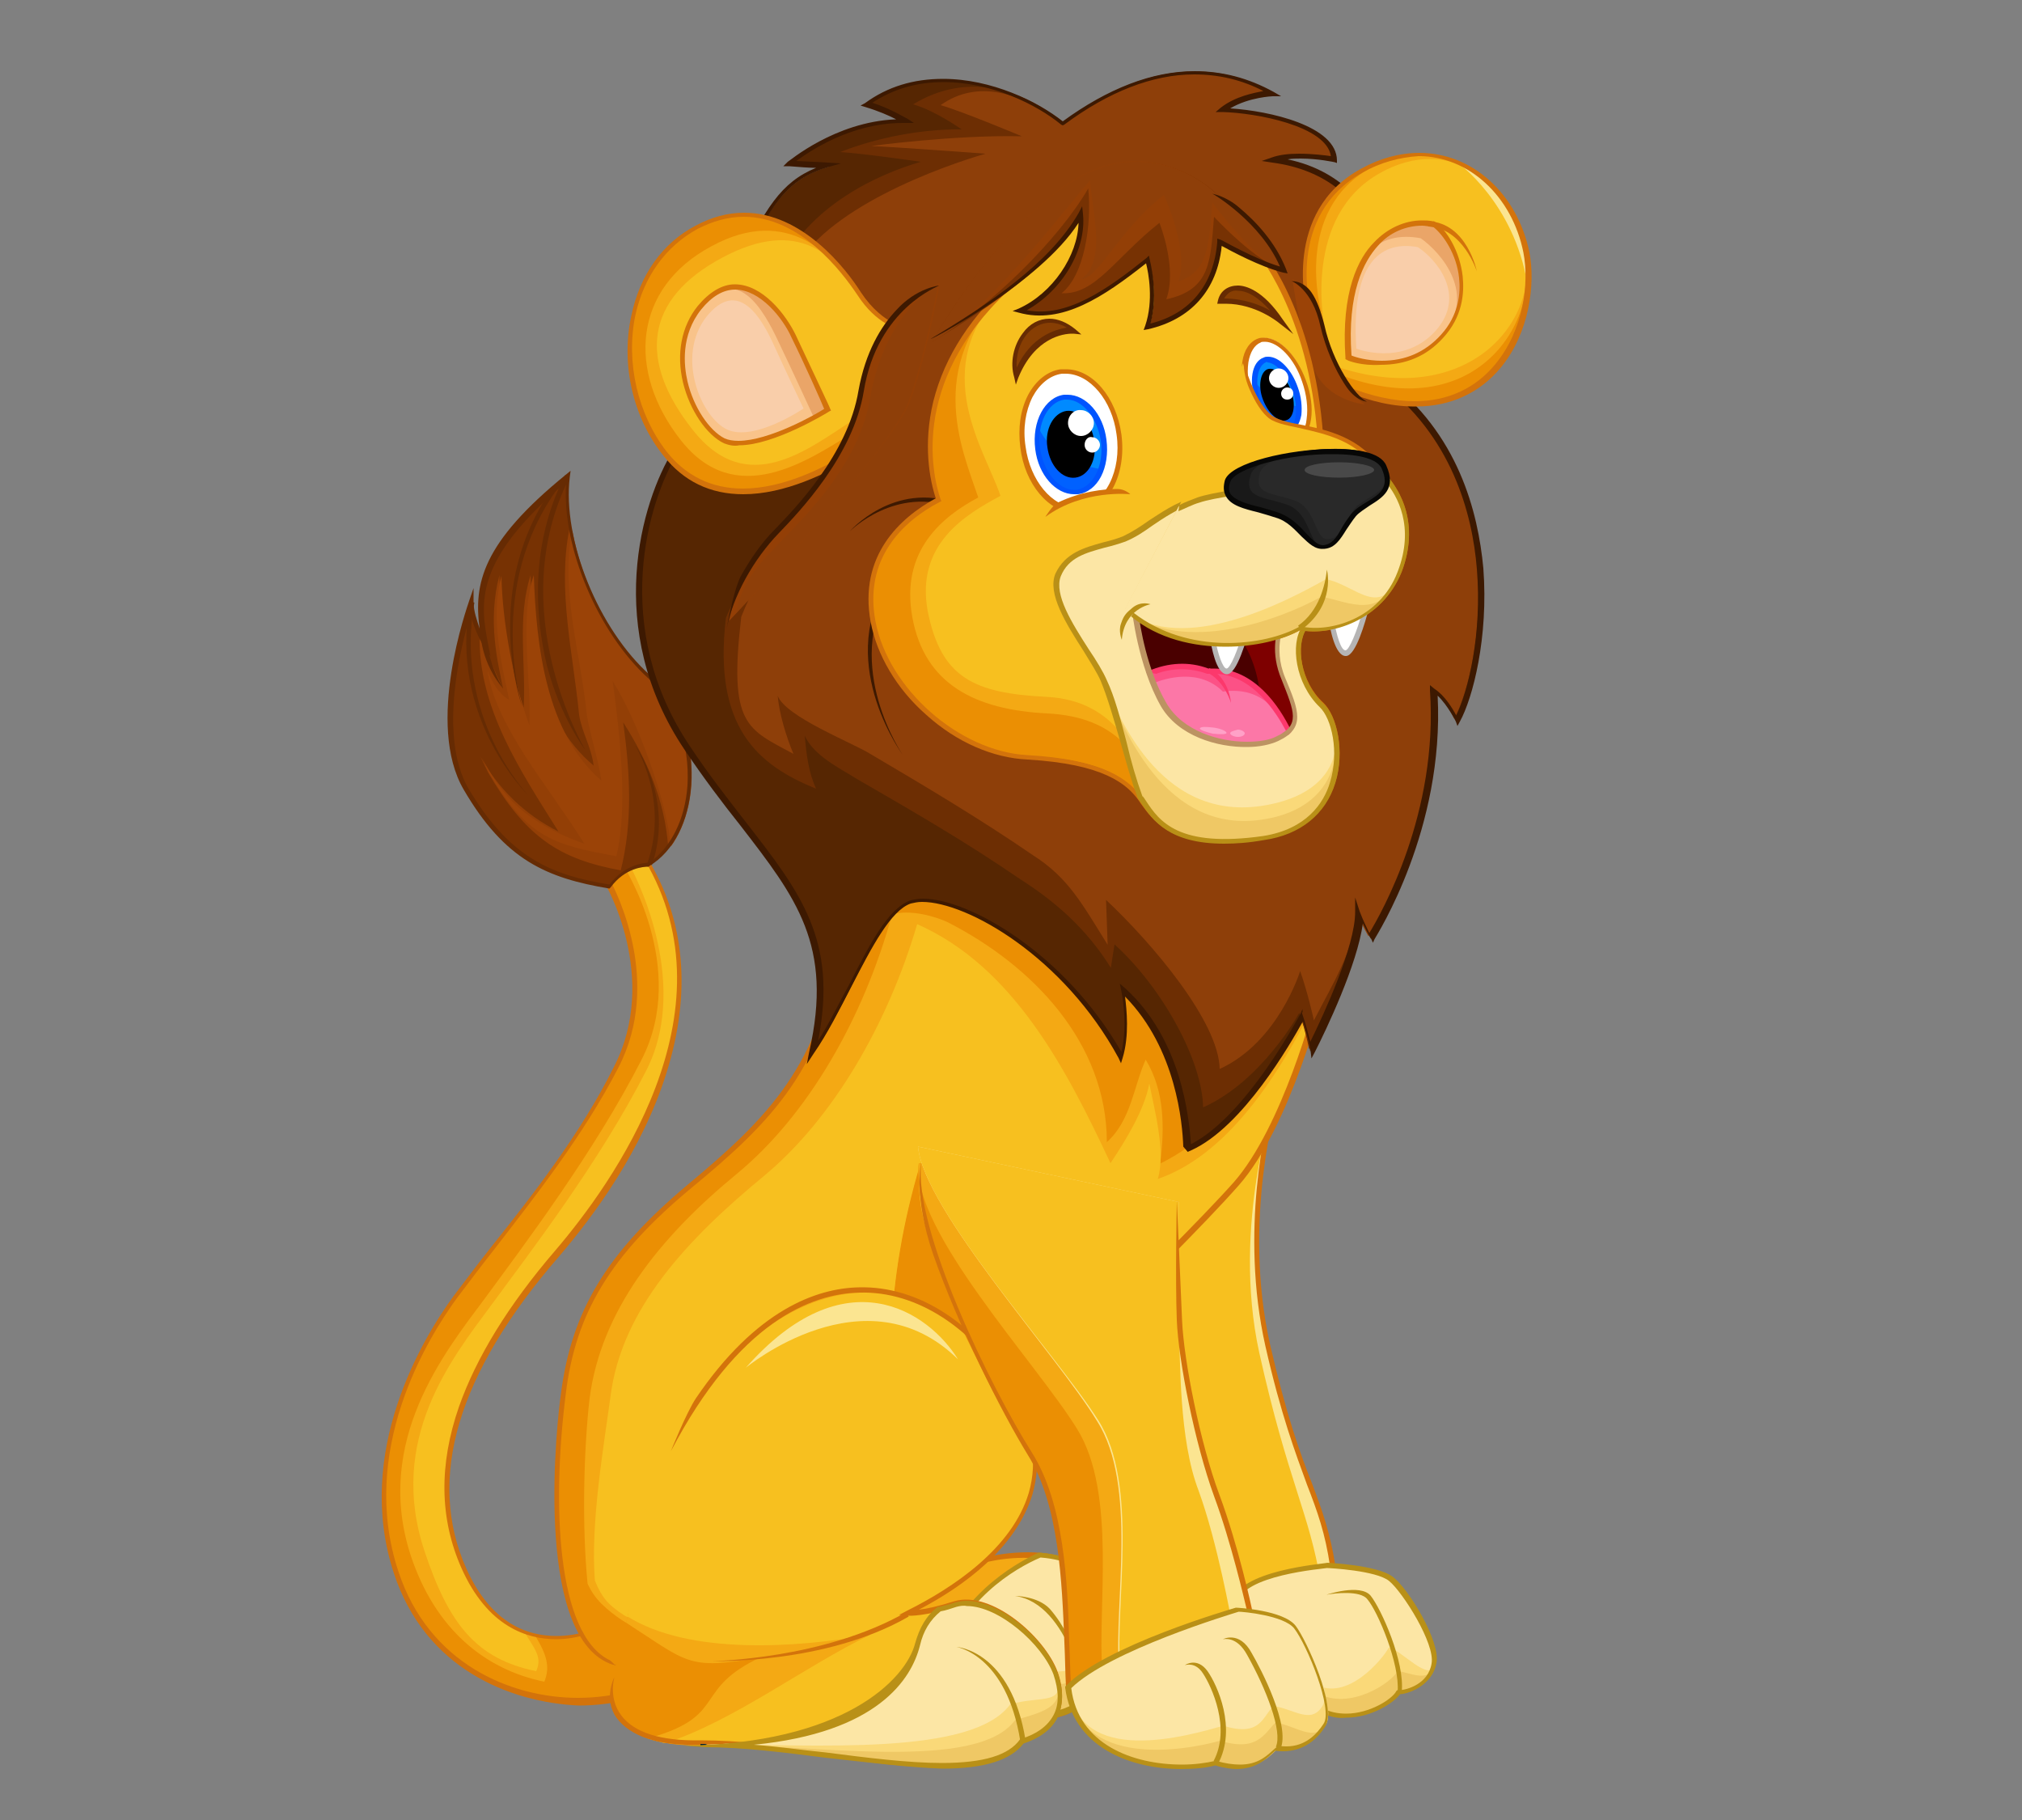 <svg xmlns="http://www.w3.org/2000/svg" xmlns:xlink="http://www.w3.org/1999/xlink" id="Livello_1" x="0px" y="0px" width="500px" height="450px" viewBox="0 0 500 450" style="enable-background:new 0 0 500 450;" xml:space="preserve">
<rect x="0" y="0" width="500" height="450" fill="#808080" stroke="none"/>
<style type="text/css">
	.st0{fill:#F4A914;}
	.st1{fill:#D3730B;}
	.st2{fill:#EFC865;}
	.st3{fill:#FAD979;}
	.st4{fill:#FCE6A5;}
	.st5{fill:#B99017;}
	.st6{fill:#EB8F03;}
	.st7{fill:#F7C01F;}
	.st8{fill:#773203;}
	.st9{fill:#933F06;}
	.st10{fill:#9B4307;}
	.st11{fill:#662B03;}
	.st12{fill:#ED8615;}
	.st13{fill:#F79C2F;}
	.st14{fill:#FBE591;}
	.st15{fill:#562602;}
	.st16{fill:#6D2E03;}
	.st17{fill:#8E3F09;}
	.st18{fill:#3D1901;}
	.st19{fill:#012035;}
	.st20{fill:#EAA568;}
	.st21{fill:#F9C38A;}
	.st22{fill:#F9CEAA;}
	.st23{fill:#FFFFFF;}
	.st24{fill:#0061FF;}
	.st25{fill:#008AFF;}
	.st26{fill:#0054FF;}
	.st27{fill:#B5B4B4;}
	.st28{fill:#4A0000;}
	.st29{fill:#7E0000;}
	.st30{fill:#FC5186;}
	.st31{fill:#FC77A7;}
	.st32{fill:#FC386C;}
	.st33{fill:#BC9362;}
	.st34{fill:#191919;}
	.st35{fill:#232323;}
	.st36{fill:#292929;}
	.st37{fill:#494949;}
	.st38{fill:#070706;}
	.st39{fill:#873E03;}
	.st40{fill:#FFA1C7;}
</style>
<g>
	<g>
		<g>
			<path class="st0" d="M239.2,386.8c0,0,22.1-8.4,33.9,4.7c11.6,13.1-3.9,37.1-19.1,31.3c-15.2-5.6-41.6-21-41.6-21L239.2,386.8z"></path>
			<path class="st1" d="M253.6,423.7c-15.2-5.6-41.4-20.8-41.6-21l-0.9-0.4l27.9-15.9l0,0c0.2-0.2,7.1-2.6,15.2-2.6     c8.1,0,14.6,2.6,19.1,7.7c4.7,5.4,5.6,13.1,2.1,20.6c-3.4,7.7-10.3,12.9-17.1,12.9l0,0C256.8,424.5,255.1,424.1,253.6,423.7z      M239.5,387.5l-25.9,14.8c4.7,2.8,27.2,15.4,40.5,20.4c1.5,0.6,3,0.9,4.5,0.9l0,0c6.2,0,12.6-4.9,16.1-12     c3.2-7.1,2.4-14.1-1.9-19.1c-4.3-4.7-10.3-7.3-18.2-7.3C246.5,384.9,240.1,387.3,239.5,387.5z"></path>
		</g>
		<g>
			<g>
				<path class="st2" d="M257,384.3c5.6,0.4,11.6,2.4,15.9,7.3c11.6,13.1-3.9,37.1-19.1,31.3c-6.2-2.4-14.6-6.4-21.9-10.1      C236.7,395.4,250.6,387.3,257,384.3z"></path>
				<path class="st3" d="M257,384.3c5.6,0.4,11.6,2.4,15.9,7.3c11.6,13.1-4.3,29.6-19.5,23.8c-6.2-2.4-14.1,1.3-21.6-2.6      C236.7,395.4,250.6,387.3,257,384.3z"></path>
				<path class="st4" d="M257,384.3c5.6,0.4,11.6,2.4,15.9,7.3c11.6,13.1-4.3,25.9-19.5,20.4c-6.2-2.4-14.1,4.7-21.6,0.9      C236.7,395.4,250.6,387.3,257,384.3z"></path>
				<path class="st5" d="M253.6,423.7c-5.4-1.9-12.9-5.4-22.1-10.3l-0.4-0.2l0.2-0.4c4.7-17.8,19.5-26.1,25.5-28.9h0.2h0.2      c6.9,0.6,12.4,3,16.3,7.5c4.7,5.4,5.6,13.1,2.1,20.6c-3.4,7.7-10.3,12.9-17.1,12.9l0,0C256.8,424.5,255.1,424.1,253.6,423.7z       M232.6,412.5c9,4.7,16.1,7.9,21.4,9.9c1.5,0.6,3,0.9,4.5,0.9l0,0c6.2,0,12.6-4.9,16.1-12c3.2-7.1,2.4-14.1-1.9-19.1      c-3.6-4.1-8.8-6.6-15.4-7.1C251.2,387.7,237.3,395.6,232.6,412.5z"></path>
			</g>
		</g>
		<g>
			<path class="st5" d="M268.6,420.5l1.1-0.2c-0.2-0.9-3-14.4-10.1-22.5c-3-3.2-8.6-3.2-8.6-3.2     C264.5,396.5,268.6,420.3,268.6,420.5z"></path>
		</g>
		<g>
			<path class="st6" d="M148.4,402.5c0,0-22.1,10.7-33.4-15s2.1-53.6,22.9-77.8c21-24.2,42.4-63.6,21.9-97.7     c-7.7,1.7-9.6,5.6-9.6,5.6s13.9,23.6,2.4,46.3c-11.6,22.7-30.2,43.5-39.9,56.6s-24,40.3-14.8,68.1s37.5,35.6,58.1,29.8     C176.9,413,160.4,400.1,148.4,402.5z"></path>
			<path class="st0" d="M119.7,321.3c9.6-13.1,27.4-36.6,39-59.4c11.6-22.7-4.5-47.8-4.5-47.8s-2.4-0.2,5.4-1.9     c20.6,34.1-0.9,73.5-21.9,97.7c-21,24.2-34.3,52.1-22.9,77.8c4.7,10.7,11.4,15,17.4,16.5c3,4.9,3.9,7.9,2.4,11.6     c-14.8-3-27-13.1-33-31.1C92.3,356.4,110,334.3,119.7,321.3z"></path>
			<path class="st7" d="M121.4,322.8c9.6-13.1,26.8-35.4,38.4-58.1c11.6-22.7-4.1-50.8-4.1-50.8s-3.9,0,3.9-1.9     c20.6,34.1-0.9,73.5-21.9,97.7c-21,24.2-34.3,52.1-22.9,77.8c4.7,10.7,8.4,14.1,14.6,15.6c3,4.9,4.7,6.6,3.2,10.1     c-14.8-3-21.6-11.6-27.6-29.6C95.7,355.8,111.8,335.8,121.4,322.8z"></path>
			<path class="st1" d="M97.4,389c-9.9-30,7.1-58.1,14.8-68.6c2.6-3.4,5.8-7.7,9.2-12c9.9-12.4,22.1-27.9,30.4-44.6     c11.4-22.1-2.1-45.4-2.4-45.6l-0.2-0.2l0.2-0.2c0-0.2,1.9-4.1,10.1-6h0.4l0.2,0.4c9.4,15.4,10.9,33.4,4.7,53.1     c-6,19.1-17.8,35.1-26.6,45.4c-25.1,28.9-32.8,54.9-22.9,77.1c6.2,13.9,15.4,16.7,22.3,16.7c5.8,0,10.3-2.1,10.5-2.1h0.2     c0.9-0.2,1.9-0.2,3-0.2c7.3,0,14.8,4.3,15.4,9c0.2,2.1-0.6,6-10.3,8.8c-4.3,1.1-8.8,1.7-13.3,1.7     C125.9,420.9,105.1,412.5,97.4,389z M148.4,402.9c-0.6,0.2-5.1,2.4-10.9,2.4c-7.1,0-16.9-3-23.4-17.6     c-5.4-12.2-5.6-25.5-0.6-39.9c4.3-12.2,12.2-25.1,23.8-38.6c14.1-16.5,44.6-58.7,22.1-96.6c-6,1.5-8.1,4.1-8.6,4.9     c1.5,2.8,13.1,25.3,2.1,46.5c-8.6,16.7-20.8,32.1-30.6,44.8c-3.4,4.3-6.6,8.6-9.2,12c-7.7,10.5-24.4,38.1-14.6,67.7     c7.5,22.9,27.9,31.3,44.4,31.3c4.5,0,8.8-0.6,13.1-1.7c6.4-1.7,9.9-4.3,9.4-7.3c-0.4-4.1-7.5-7.9-14.1-7.9     C150.3,402.7,149.2,402.9,148.4,402.9z"></path>
		</g>
		<g>
			<path class="st8" d="M160.6,213.7c0,0-5.6-0.2-9.9,5.6c-16.3-2.6-26.1-7.7-35.6-24c-9.6-16.3,1.3-46.3,1.3-46.3     c0,5.1,3.4,10.5,3.4,10.5c-2.1-11.4-3.4-22.1,20.6-41.6c-1.7,15,6.4,37.5,20.1,49.5C174.3,179.4,173.7,205.1,160.6,213.7z"></path>
			<path class="st9" d="M138.1,205.6c-9.4-15-19.9-30.6-19.5-48.6c2.4,6.2,5.8,13.3,5.8,13.3c-1.3-6.6-3.9-16.7-0.9-28.1     c0.2,11.4,2.1,22.3,6,32.8c0.6-10.7-1.7-22.1,1.7-32.8c0.6,17.4,1.7,35.4,15.6,47.1c-0.6-4.7-3-8.4-3.6-12.6     c-1.5-15.2-5.4-30.9-2.4-45.9c2.4,13.1,9.4,27.6,19.5,36.4c11.8,10.3,12.9,30.6,4.9,41.8c-0.9-11.1-5.1-21-11.1-30.4     c1.7,12.4,2.4,24.6-0.6,36.6c-15.4-2.8-23.6-8.4-32.8-24.2c-0.6-1.3-1.3-2.6-1.9-3.9C123.1,194.8,129.5,201.3,138.1,205.6z"></path>
			<path class="st10" d="M144.5,208.6c-9.4-15-21.6-28.5-24-42.9c2.4,6.2,5.4,7.3,5.4,7.3c-1.3-6.6-4.9-19.5-1.9-30.6     c0.2,11.4,3,26.4,6.9,36.9c0.6-10.7-2.6-26.4,1.1-37.1c0.6,17.4,3,39,16.7,50.8c-0.6-4.7-3-12.2-3.6-16.3     c-1.5-15.2-6.6-30.6-3.6-45.6c2.4,13.1,9.4,27.6,19.5,36.4c11.8,10.3,12.9,30.6,4.9,41.8c-0.9-11.1-8.4-31.5-14.4-40.9     c1.7,12.4,3.9,31.3,0.9,43.3c-15.4-2.8-21.9-4.5-31.3-20.4c-0.6-1.3-1.3-2.6-1.9-3.9C123.1,194.8,128,202.8,144.5,208.6z"></path>
			<path class="st11" d="M150.7,219.7c-15.6-2.6-25.9-7.1-36-24.4c-9.6-16.3,0.9-45.4,1.3-46.7l1.1-3.2v3.4c0,2.4,0.9,4.7,1.5,6.6     c-1.5-11.1,0.6-21.2,21.4-38.1l1.1-0.9l-0.2,1.5c-1.9,15.6,7.1,37.7,19.9,49.1c7.1,6.2,10.9,16.7,10.1,27.2     c-0.6,8.8-4.3,16.3-10.3,19.9l-0.2,0.2h-0.2c-0.9,0-5.6,0.2-9.2,5.1L150.7,219.7L150.7,219.7z M170,194.2     c0.6-10.3-3-20.4-9.6-26.4c-12.6-11.4-21.6-32.8-20.4-48.6c-23.1,19.5-21.2,30-19.3,40.1l0.6,3l-1.7-2.6     c-0.2-0.2-2.4-3.9-3.2-7.9c-2.4,7.7-8.1,30-0.6,43.1c9.9,16.7,19.9,21.4,34.9,23.8c3.9-5.1,8.8-5.4,9.9-5.4     C166,209.4,169.4,202.6,170,194.2z"></path>
		</g>
		<g>
			<path class="st12" d="M315.5,271.1c0,0-9.2,29.6-1.9,61.3c7.1,31.9,13.3,37.3,16.1,54.4c-2.1,12.9-21.4,15.6-32.1,13.5     c-8.8-17.8-18.6-79.5-16.3-102.2C283.6,275.6,315.5,271.1,315.5,271.1z"></path>
			<path class="st13" d="M315.5,271.1c0,0-9.2,29.6-1.9,61.3c7.1,31.9,13.3,37.3,16.1,54.4c-2.1,12.9-14.6,15.6-25.1,13.5     c-8.8-17.8-25.7-79.5-23.4-102.2C283.6,275.6,315.5,271.1,315.5,271.1z"></path>
			<path class="st14" d="M315.5,271.1c0,0-9.2,29.6-1.9,61.3c7.1,31.9,13.3,37.3,16.1,54.4c-2.1,12.9-14.6,15.6-25.1,13.5     c-8.8-17.8-25.7-79.5-23.4-102.2C283.6,275.6,315.5,271.1,315.5,271.1z"></path>
			<path class="st7" d="M315.5,271.1c0,0-11.1,31.5-4.1,63.4c7.1,31.9,12.4,39.6,15.2,56.8c-2.1,12.9-11.6,11.1-22.1,9.2     c-8.8-17.8-25.7-79.5-23.4-102.2C283.6,275.6,315.5,271.1,315.5,271.1z"></path>
			<path class="st1" d="M297.5,401.2h-0.2l-0.2-0.2c-8.8-17.8-18.9-80.1-16.5-102.6c2.4-22.9,34.5-27.6,34.7-27.6l0.9-0.2l-0.2,0.9     c0,0.2-9,29.8-1.9,61.1c3.9,16.9,7.3,26.6,10.3,34.1c2.6,6.9,4.5,12.2,5.8,20.4l0,0l0,0c-1.9,10.7-15,14.6-25.7,14.6     C302,401.6,299.5,401.4,297.5,401.2z M323.2,367.1c-2.8-7.7-6.4-17.1-10.3-34.3c-6.4-28.5,0.2-55.5,1.7-60.6     c-5.1,0.9-30.9,6.6-32.8,26.4c-2.4,22.3,7.5,83.6,16.1,101.6c1.9,0.4,4.3,0.6,6.4,0.6c10.3,0,22.7-3.6,24.6-13.5     C327.7,379.1,325.8,373.8,323.2,367.1z"></path>
		</g>
		<g>
			<path class="st2" d="M328.2,387.3c0,0,12.2,0.6,15.9,3.2c3.6,2.8,11.6,15.6,10.7,20.8c-0.9,5.4-6.4,7.3-8.8,7.3     c-1.5,2.8-11.4,8.6-19.3,4.3c-7.9-4.5-22.7-18.4-21.4-26.4C306.5,388.5,328.2,387.3,328.2,387.3z"></path>
			<path class="st3" d="M328.2,387.3c0,0,12.2,0.6,15.9,3.2c3.6,2.8,11.6,15.6,10.7,20.8c-0.9,5.4-6.9,1.9-9.2,1.9     c-1.5,2.8-11.8,9.9-19.9,5.4c-7.9-4.5-21.9-14.1-20.6-22.1C306.5,388.5,328.2,387.3,328.2,387.3z"></path>
			<path class="st4" d="M328.2,387.3c0,0,12.2,0.6,15.9,3.2c3.6,2.8,11.6,15.6,10.7,20.8c-0.9,5.4-8.8-3.9-11.4-3.9     c-1.5,2.8-10.3,13.5-18.2,9c-7.9-4.5-21.2-12-19.9-19.9C306.5,388.5,328.2,387.3,328.2,387.3z"></path>
			<path class="st5" d="M326.2,423.3c-8.1-4.7-23.1-18.6-21.6-27c1.3-8.1,22.7-9.6,23.6-9.9l0,0l0,0c0.4,0,12.4,0.6,16.1,3.4     c3.9,2.8,12,16.1,10.9,21.4c-0.9,5.1-6.2,7.5-9,7.7c-1.5,2.1-7.1,5.8-13.3,5.8l0,0C330.5,425,328.4,424.3,326.2,423.3z      M305.9,396.5c-1.3,7.5,12.9,21,21,25.7c1.7,1.1,3.9,1.5,6,1.5c5.8,0,11.4-3.6,12.4-5.6l0.2-0.2h0.4c1.9,0,7.3-1.5,8.1-6.6     c0.9-4.9-7.1-17.6-10.5-20.4c-3.2-2.6-14.8-3.2-15.4-3.2C327.3,387.9,307,389.4,305.9,396.5z"></path>
		</g>
		<g>
			<path class="st6" d="M326.7,245.6c0,0-7.9,32.4-20.8,46.9c-12.9,14.6-48.4,48.6-61.1,61.9c-12.6,13.1-78.4,62.4-93.6,56.1     c-15.2-6.2-14.4-44.6-11.6-66c2.8-21.4,12.2-35.6,31.3-51.4c19.1-15.9,33.4-29.6,37.1-61.1C211.4,201.1,295.8,199.3,326.7,245.6z     "></path>
			<path class="st0" d="M145.8,345.7c2.8-21.4,16.9-39.4,36.2-55.3c17.8-14.6,31.5-38.6,38.6-64.3c4.3-1.3,10.5,0.4,13.7,1.9     c21,10.7,39.4,29.8,39.4,54.4c6-5.4,6.6-13.7,9.6-20.4c4.7,7.7,4.7,16.7,3.6,25.7c18.6-9.2,28.7-28.5,35.8-47.8     c1.3,1.7,2.8,3.6,3.9,5.6c0,0-7.9,32.4-20.8,46.9c-10.7,12.2-37.7,38.4-53.6,54c-1.7-1.9-3-3.9-4.3-6.2     c-8.4-17.4-22.7-32.8-20.4-52.5c-8.4,28.1-9.4,55.7-4.1,84.6c-15.6,12.4-36,27-51.6,34.7c-8.8-1.3-16.7-4.3-23.1-10.5     c-1.5-1.5-2.6-3.2-3.4-4.9C143.9,377.6,144.3,358.8,145.8,345.7z"></path>
			<path class="st7" d="M151,345c2.8-21.4,18.9-38.6,38.1-54.4c16.9-14.1,30.4-37.3,37.7-62.1c23.8,10.5,36.9,35.8,47.8,59.1     c3.6-5.4,8.4-13.1,9.6-19.7c1.3,6.6,4.1,16.9,2.1,23.6c18.6-6.4,31.7-28.7,40.1-46.1c0,0.2,0.2,0.2,0.2,0.4     c0,0-7.9,32.4-20.8,46.9c-10.7,12.2-37.7,38.4-53.6,54c-1.7-1.9-3-3.9-4.3-6.2c-8.4-17.4-22.7-32.8-20.4-52.5     c-8.4,28.1-9.4,55.7-4.1,84.6c-15.6,12.4-33.4,24.6-48.9,32.4c-8.8-1.3-17.6-2.4-24-8.6c-1.5-1.5-2.6-3.6-3.4-5.6     C146,376.5,149.2,358.3,151,345z"></path>
			<path class="st1" d="M150.7,411.3c-18.9-7.7-12.9-60.6-12-66.6c2.6-20.6,11.4-35.1,31.5-51.9c19.3-16.1,33.4-29.8,36.9-60.6     c0.9-7.1,5.8-13.1,14.1-17.1c7.7-3.9,18.4-6,30-6c23.8,0,58.1,9.4,75.9,36.2l0.2,0.2v0.2c0,0.2-8.1,32.8-21,47.4     c-8.1,9.2-25.1,26.1-40.1,40.9c-8.4,8.4-16.5,16.3-21,21c-11.1,11.6-70.5,57-90.9,57l0,0C152.9,411.9,151.6,411.7,150.7,411.3z      M251.2,210.3c-24.2,0-41.4,9-42.9,22.1c-3.6,31.3-17.8,45.2-37.3,61.3c-19.9,16.5-28.7,30.9-31.1,51     c-3.4,26.8-2.4,59.4,10.9,65.8c0.4,0.2,1.1,1.1,1.3,1.1l2.1-0.6c8.4,0,25.1-8.8,47.6-24c18.9-12.9,36.4-26.8,42.2-33     c4.7-4.9,12.2-12.4,21-21c15-14.8,31.9-31.5,40.1-40.7c12-13.7,19.9-43.5,20.6-46.5C308.2,219.7,274.6,210.3,251.2,210.3z"></path>
		</g>
		<g>
			<path class="st15" d="M344.4,79.1c0,0,1.7-35.6-29.8-39.6c5.6-1.7,15,0,15,0c0-8.4-18.2-12-27.4-12.2c5.1-3.9,12.2-4.3,12.2-4.3     c-15-8.4-32.6-6.9-51.6,7.5c-10.1-8.4-31.9-16.7-48.4-4.7c5.4,1.5,9.6,4.3,9.6,4.3c-16.5-0.2-28.7,10.5-28.7,10.5     c5.4,0.2,9.6,0.6,9.6,0.6c-10.1,3-14.6,9.2-22.1,25.7c-7.5,16.5-8.6,33.9-15.6,44.8c-6.9,11.1-18,42.6,2.8,73.5     c20.8,30.6,39,40.7,31.1,75.2c9.2-13.1,15.9-34.3,24.2-37.3s36.6,9.9,52.1,38.6c2.4-7.5,0.2-16.7,0.2-16.7     c11.6,10.7,15.4,27.2,15.9,38.8c14.6-6.6,28.1-32.8,28.1-32.8c1.7,5.4,2.4,9,2.4,9c4.3-8.4,12-25.5,12-34.1c1.3,3.6,3,6.2,3,6.2     c3.9-6,17.6-31.3,15.6-61.3c3.2,2.4,5.6,7.5,5.6,7.5c6.6-12.6,14.6-59.6-18.4-84.2C343.2,84.5,344.4,79.1,344.4,79.1z"></path>
			<path class="st16" d="M166.8,111.3c6.9-11.1,18-27.6,25.5-44.1c7.5-16.5,25.1-24.2,35.4-27.2c0,0-14.6-2.1-19.9-2.4     c0,0,13.5-5.8,30-5.6c0,0-6.6-4.7-12-6.2c13.3-8.1,26.8-3.9,37.1,4.5c19.1-14.4,36.9-15.9,51.6-7.5c0,0-7.3,0.2-12.2,4.3     c9.2,0.2,27.4,3.9,27.4,12.2c0,0-9.2-1.7-15,0c31.7,4.3,29.8,39.6,29.8,39.6s-1.3,5.4-3,14.6c33.2,24.9,25.1,71.8,18.4,84.2     c0,0-2.4-5.1-5.6-7.5c2.1,29.8-11.6,55.3-15.6,61.3c0,0-1.7-2.8-3-6.2c0,8.6-7.7,25.7-12,34.1c0,0-0.6-3.6-2.4-9     c0,0-9.2,16.9-23.8,23.4c-0.2-11.6-10.1-29.6-21.9-40.3c0,0-0.9,5.6-0.9,5.8c-6.2-9.9-13.9-16.5-22.7-22.1     c-13.1-9-26.1-16.5-40.1-24.6c-4.5-2.8-10.7-5.8-12.9-10.7c0.4,4.5,0.9,9,2.8,13.1c-14.4-5.8-25.5-15.2-22.3-42.2     c4.7-11.8,14.6-20.1,22.7-29.4c6-7.1,4.3-15.4,6-23.8c-4.5,0.9-8.6-1.9-13.1-3.2c-9.6-1.3-21,1.7-22.7,12     c-0.4,1.7-0.6,3.6-0.9,5.4C169.4,113,166.4,111.9,166.8,111.3z"></path>
			<path class="st17" d="M166.8,111.3c6.9-11.1,21.4-26.8,28.9-43.3c7.5-16.5,37.7-27,48-30c0,0-22.9-1.7-28.3-1.9     c0,0,20.8-2.8,37.3-2.4c0,0-14.8-6.2-20.1-7.7c9-6.4,19.9-3.4,30,4.9c19.1-14.4,36.9-16.5,51.6-8.1c0,0-7.3,0.2-12.2,4.3     c9.2,0.2,27.4,3.9,27.4,12.2c0,0-9.2-1.7-15,0c31.7,4.3,29.8,39.6,29.8,39.6s-1.3,5.4-3,14.6c33.2,24.9,25.1,71.8,18.4,84.2     c0,0-2.4-5.1-5.6-7.5c2.1,29.8-11.6,55.3-15.6,61.3c0,0-1.7-2.8-3-6.2c0,8.6-6.2,18.6-10.5,27c0,0-1.5-6.9-3.4-12.2     c0,0-5.4,17.6-19.9,24.2c-0.2-11.6-16.5-30.9-28.1-41.8c0,0,0.4,10.9,0.4,11.1c-6.2-9.9-9.6-16.5-18.4-22.1     c-13.1-9-26.4-16.9-40.3-25.1c-4.5-2.8-21-9.2-22.9-14.4c0.4,4.5,2.1,10.1,3.9,14.4c-11.4-6.2-16.1-6.9-12.9-33.9     c4.7-11.8,10.9-20.1,19.1-29.4c6-7.1,4.3-15.4,6-23.8c-4.5,0.9-8.6-1.9-13.1-3.2c-9.6-1.3-21,1.7-22.7,12     c-0.4,1.7-0.6,3.6-0.9,5.4C169.4,113,166.4,111.9,166.8,111.3z"></path>
			<path class="st18" d="M292.6,283.5c-0.2-5.6-1.7-24.2-14.4-37.1c0.4,3.2,1.1,9.6-0.6,15.2l-0.4,1.3l-0.6-1.3     c-13.5-24.9-37.3-38.6-48.6-38.6c-1.1,0-1.9,0.2-2.8,0.4c-4.9,1.7-9.6,10.7-14.6,20.4c-3,5.8-6,11.8-9.4,16.7l-1.7,2.6l0.6-3     c6-26.4-3.2-38.1-17.1-56.1c-4.3-5.4-9-11.6-13.7-18.6c-20.1-29.8-10.7-61.5-2.8-74.1c3.6-5.8,5.6-13.5,7.9-21.6     c1.9-7.5,4.1-15.4,7.7-23.1c6.9-15,11.1-21.6,19.7-25.1c-1.7,0-4.1-0.2-6.6-0.4h-1.5l1.1-1.1c0.2,0,11.6-9.9,26.8-10.5     c-1.7-0.9-4.5-2.1-7.5-3l-1.3-0.4l1.1-0.6c5.6-4.1,12-6,19.3-6c12,0,23.4,5.6,29.6,10.5c11.1-8.1,22.1-12.4,32.6-12.4     c6.9,0,13.3,1.7,19.5,5.1l1.9,1.1h-2.1c0,0-5.8,0.2-10.5,3c9.6,0.6,26.4,4.3,26.4,12.9v0.6l-0.6-0.2c0,0-4.1-0.9-8.4-0.9     c-1.1,0-2.1,0-3.2,0.2c14.4,3,21,13.1,24.2,21.2c3.4,9.4,3,18.4,3,18.4v0.2c0,0-1.3,5.4-3,14.4c18,13.5,22.9,33,24.2,46.9     c1.3,17.1-2.6,32.1-5.8,37.9l-0.6,1.1l-0.4-1.1c0,0-1.9-3.9-4.5-6.4c1.7,33-15,59.1-15.6,60.2l-0.4,0.9l-0.4-0.9     c0,0-1.1-1.7-2.1-3.9c-1.3,10.1-9.2,26.6-11.8,31.7l-0.9,1.7l-0.2-1.7c0,0-0.4-3-1.9-7.5c-3,5.4-14.8,26.1-27.6,31.9l-0.9,0.4     L292.6,283.5z M321.9,250.3c1.1,3.2,1.7,5.8,2.1,7.3c3.4-6.9,11.1-23.6,11.1-32.1v-3.6l1.1,3.4c0.9,2.4,1.9,4.3,2.4,5.4     c3-4.9,17.1-29.8,15-60v-1.3l1.1,0.9c2.6,1.7,4.5,4.9,5.4,6.6c3-6.2,6.4-20.1,5.1-36.2c-1.1-13.7-6.2-33-24-46.3l-0.2-0.2v-0.4     c1.7-8.8,2.8-13.9,3-14.6c0-0.6,0.2-9.2-3-18c-4.5-12.2-13.5-19.3-26.4-21l-2.6-0.4l2.6-0.9c1.7-0.6,3.9-0.9,6.6-0.9     c3.4,0,6.4,0.4,7.9,0.6c-1.1-7.5-18.6-10.7-26.8-10.9h-1.7l1.3-1.1c3.6-2.8,8.1-3.6,10.5-4.1c-5.4-2.8-11.1-4.1-17.1-4.1     c-10.3,0-21.2,4.3-32.1,12.4l-0.4,0.2l-0.4-0.2c-6-4.9-17.1-10.5-29.1-10.5c-6.6,0-12.4,1.7-17.6,5.1c4.7,1.5,8.4,3.9,8.6,3.9     l1.7,1.1h-2.1c-0.2,0-0.4,0-0.6,0c-12.9,0-22.9,6.9-26.4,9.4c4.5,0.2,7.9,0.4,7.9,0.4l3.2,0.2l-3.2,0.9     c-10.1,3-14.4,9.2-21.6,25.3c-3.4,7.7-5.6,15.4-7.5,22.9c-2.1,8.4-4.3,16.1-7.9,22.1c-7.7,12.4-16.9,43.5,2.8,72.9     c4.7,7.1,9.6,13.3,13.7,18.6c13.7,17.6,22.9,29.4,18,54.2c2.8-4.3,5.1-9.2,7.7-13.9c4.9-9.6,9.6-18.9,15.2-20.8     c0.9-0.2,1.9-0.4,3-0.4c11.4,0,35.1,13.5,49.1,37.9c1.7-6.9,0-15,0-15l-0.4-1.9l1.5,1.3c13.7,12.6,15.6,31.5,16.1,38.4     c13.9-7.1,26.8-31.9,27-32.1l0.6-1.3V250.3z"></path>
		</g>
		<g>
			<path class="st6" d="M151.4,415.1l13.9-56.1c29.1-55.3,67.3-45.2,85.3-14.8c18,30.4-13.5,48.9-26.1,55.1c0,0,3.6,0.2,12-2.4     s21.4,8.4,24.6,16.9c3.2,8.6-0.6,14.6-8.1,16.7c-9.6,13.1-52.5,0.6-79.7,1.1C146,431.8,151.4,415.1,151.4,415.1z"></path>
			<path class="st0" d="M188,409.8c-18,3.2-17.8,1.3-33.2-8.6l10.5-42.4c19.5-37.1,43.1-44.8,61.9-36.6     c5.4,17.4,14.4,33.4,27.6,47.1c-4.5,15.6-21.9,25.5-30.4,29.8c0,0,3.6,0.2,12-2.4c8.4-2.6,21.4,8.4,24.6,16.9s-0.6,14.6-8.1,16.7     c-9.6,13.1-52.5,0.6-79.7,1.1c-5.6,0-9.9-0.6-13.1-1.7c0.9-0.2,1.7-0.4,2.6-0.6C179.5,423.7,171.7,417.5,188,409.8z"></path>
			<path class="st7" d="M215.2,404.2c-18,3.2-44.6,5.1-60-4.5l6.2-37.1c19.5-37.1,50.8-55.5,76.7-33.6c6.9,13.9,7.5,15.9,18.2,33.6     c-3,21.2-23.4,32.4-31.9,36.6c0,0,3.6,0.2,12-2.4s21.4,8.4,24.6,16.9s-0.6,14.6-8.1,16.7c-9.6,13.1-52.5,0.6-79.7,1.1     c-5.6,0-9.9-0.6-13.1-1.7c0.9-0.2,3.9,1.5,4.7,1.1C181.6,425.4,199.2,411.9,215.2,404.2z"></path>
			<path class="st1" d="M233,437c9.4,0,16.7-1.5,20.1-6.2c4.1-1.3,6.9-3.4,8.4-6.4c1.5-3,1.5-6.9,0-11.1     c-3.2-8.6-16.3-20.1-25.5-17.4c-4.1,1.3-6.9,1.9-8.8,2.1c11.1-5.8,24-15.2,28.1-28.5c2.4-8.4,1.1-16.9-4.3-26.1     c-9.4-16.1-24-25.5-38.6-25.1c-10.5,0.2-25.5,5.6-40.3,27.4c-2.4,3.6-6.2,13.1-6.2,13.1c16.7-31.9,34.7-39,46.7-39.2     c14.1-0.4,28.3,8.8,37.5,24.4c5.1,8.8,6.6,17.1,4.3,25.1c-4.1,13.7-18.6,23.4-30,29.1l-2.1,1.1l2.4,0.2c0.2,0,3.9,0.2,12.2-2.4     c8.1-2.6,21,8.6,24,16.5c1.5,3.9,1.5,7.3,0,10.1c-1.3,2.8-4.1,4.7-7.9,5.8h-0.2l-0.2,0.2c-6.2,8.4-27.4,5.8-48.2,3.2     c-10.7-1.3-21.9-2.6-31.1-2.6c-9.9,0.2-16.5-1.9-19.7-6.2c-3.2-4.3-1.7-9.2-1.7-9.4c0,0-2.8,5.4,0.6,10.1     c3.4,4.5,10.3,6.9,20.6,6.6c9-0.2,20.1,1.3,30.9,2.6C214.6,435.9,224.7,437,233,437z"></path>
		</g>
		<g>
			<path class="st6" d="M227.2,287.6l64.3,9.6c0,0-0.4,19.5,0,29.6c0.4,9.9,4.3,30.4,9.2,43.3c4.7,12.9,8.1,28.5,8.1,28.5     c-12.6,12.2-37.7,12.4-44.6,18.9c-1.3-15.6,0.4-41.6-9.6-57.6C244.8,343.8,225.3,304.1,227.2,287.6z"></path>
			<path class="st0" d="M227.2,287.6l64.3,9.6c0,0-0.4,19.5,0,29.6c0.4,9.9,4.3,30.4,9.2,43.3c4.7,12.9,8.1,28.5,8.1,28.5     c-12.6,12.2-29.4,8.4-36.2,14.8c-1.3-15.6,3.6-44.1-6.2-60C256.4,337.1,225.3,304.1,227.2,287.6z"></path>
			<path class="st14" d="M227,283.5l64.5,13.7c0,0-0.4,19.5,0,29.6c0.4,9.9,4.3,30.4,9.2,43.3c4.7,12.9,8.1,28.5,8.1,28.5     c-12.6,12.2-25.1,7.1-32.1,13.7c-1.3-15.6,4.7-45-5.4-60.9C261.5,335.2,228.5,299.2,227,283.5z"></path>
			<path class="st7" d="M227,283.5l64.5,13.7c0,0-0.4,19.5,0,29.6c0.4,9.9,0,29.1,4.9,41.8c4.7,12.9,8.1,32.1,8.1,32.1     C292,413,284,405.7,277,412.1c-1.3-15.6,4.7-45-5.4-60.9C261.5,335.2,228.5,299.2,227,283.5z"></path>
			<path class="st1" d="M263.7,418.5l0.9-0.9c2.8-2.8,9-4.3,16.1-6.2c10.1-2.6,21.2-5.6,28.7-12.9l0.2-0.2V398     c0-0.2-3.4-15.9-8.1-28.5c-4.7-12.6-8.8-33.2-9.2-43.1c-0.4-9.9-1.3-29.6-1.3-29.6c0,0.2-0.4,19.7,0,29.6     c0.4,10.1,4.5,30.6,9.2,43.5c4.3,11.6,7.5,25.7,8.1,28.1c-7.1,6.6-18.2,9.6-27.9,12.2c-6.6,1.7-12.2,3.2-15.6,5.8     c-0.2-3-0.2-6.2-0.4-9.9c-0.4-15.2-1.3-34.3-9.2-46.9c-10.3-16.3-29.4-55.5-27.4-71.8c0,0-2.1,8.1,3,22.9     c6.2,17.6,16.7,38.6,23.4,49.5c7.7,12.4,8.4,31.3,9,46.3c0.2,4.1,0.2,7.7,0.4,10.9L263.7,418.5z"></path>
		</g>
		<g>
			<path class="st5" d="M346.6,418.5c0.9-7.5-5.1-20.8-7.7-24c-2.6-3-10.9-0.2-10.9-0.2c2.1-0.4,8.4-1.1,10.1,1.1     c2.6,3,8.1,16.1,7.5,22.9L346.6,418.5z"></path>
		</g>
		<g>
			<path class="st2" d="M306.1,398c0,0,11.6,0.6,14.4,4.3c2.8,3.6,10.1,19.9,7.3,24.2c-2.8,4.3-6.6,6.6-11.8,5.8     c-2.8,2.8-6.2,6.2-15.4,3.6c-8.6,2.4-33.9,1.5-36.2-18.6C273.7,407.4,306.1,398,306.1,398z"></path>
			<path class="st3" d="M306.1,398c0,0,11.6,0.6,14.4,4.3c2.8,3.6,10.1,19.9,7.3,24.2c-2.8,4.3-7.3,0.2-12.4-0.6     c-2.8,2.8-4.5,7.3-13.7,4.5c-8.6,2.4-34.9,7.1-37.5-13.3C273.7,407.4,306.1,398,306.1,398z"></path>
			<path class="st4" d="M306.1,398c0,0,11.6,0.6,14.4,4.3c2.8,3.6,9.2,15.6,6.4,19.7c-2.8,4.3-6.9,0.6-12-0.2     c-2.8,2.8-3.2,7.7-12.4,4.9c-8.6,2.4-35.8,10.5-38.1-9.6C273.7,407.4,306.1,398,306.1,398z"></path>
			<path class="st5" d="M300.5,436.5c-2.1,0.6-5.1,0.9-8.4,0.9l0,0c-12.6,0-26.8-5.4-28.7-20.1V417l0.2-0.2     c9.6-9.9,40.7-18.9,42-19.3l0,0l0,0c0.4,0,11.8,0.6,14.8,4.5c2.6,3.4,10.3,20.1,7.3,24.9c-3,4.7-7.3,6.6-12.2,6h-0.2     c-2.1,1.9-4.5,4.5-9.6,4.5C304.8,437.4,302.7,437.2,300.5,436.5z M316.2,431.6c0.6,0.2,1.3,0.2,1.9,0.2c4.7,0,7.5-3,9.2-5.6     c2.4-3.6-4.1-19.5-7.3-23.6c-2.6-3.2-12.6-4.1-13.7-4.1c-1.9,0.6-31.9,9.6-41.4,18.9c1.7,13.9,15.2,18.9,27.4,18.9     c3,0,6-0.4,8.1-0.9h0.2h0.2c2.1,0.6,4.1,0.9,5.8,0.9c4.5,0,6.6-2.1,8.8-4.1L316.2,431.6L316.2,431.6z"></path>
		</g>
		<g>
			<path class="st5" d="M316.6,432.5c2.6-5.6-4.7-19.7-7.1-23.8c-3-5.6-7.1-3.4-7.1-3.4c0.2,0,3.4-0.9,6,3.9     c4.7,8.4,8.8,18.9,7.1,22.7L316.6,432.5z"></path>
		</g>
		<g>
			<path class="st5" d="M301.2,436.1c4.7-8.8-0.2-19.5-2.6-22.9c-2.6-3.6-5.6-1.5-5.6-1.5l-0.2-0.6l0.2,0.6c0.2,0,2.6-0.9,4.5,2.1     c2.1,3.2,6.9,13.5,2.6,21.6L301.2,436.1z"></path>
		</g>
		<g>
			<path class="st1" d="M224.7,399.7l-0.6-1.1c-20.6,11.8-47.8,12-48,12.2C176,410.6,203.9,411.7,224.7,399.7z"></path>
		</g>
		<g>
			<g>
				<path class="st19" d="M173.2,431.6v-0.4c0.4,0,0.9,0,1.5,0v0.4C174.1,431.6,173.7,431.6,173.2,431.6z"></path>
			</g>
			<g>
				<path class="st2" d="M227,406.5c1.1-4.3,3.4-7.1,5.4-8.8c1.1-0.2,2.6-0.6,3.9-1.1c8.4-2.6,21.4,8.4,24.6,16.9      s-0.6,14.6-8.1,16.7c-9.4,12.9-51.2,1.1-78.2,1.1C214.8,431,224.7,415.5,227,406.5z"></path>
				<path class="st3" d="M227,406.5c1.1-4.3,3.4-7.1,5.4-8.8c1.1-0.2,2.6-0.6,3.9-1.1c8.4-2.6,21.4,8.4,24.6,16.9s-2.4,9.6-9.9,11.8      c-9.4,12.9-49.5,6-76.7,6C214.8,431,224.7,415.5,227,406.5z"></path>
				<path class="st4" d="M227,406.5c1.1-4.3,3.4-7.1,5.4-8.8c1.1-0.2,2.6-0.6,3.9-1.1c8.4-2.6,21.4,8.4,24.6,16.9s-3.4,5.6-11.1,7.9      c-9.4,12.9-48.2,9.9-75.4,9.9C214.8,431,224.7,415.5,227,406.5z"></path>
				<path class="st5" d="M204.1,434.6c-10.1-1.3-20.6-2.6-29.6-2.6l-5.6-0.4c39.6-0.4,55.1-16.3,57.4-25.3c1.1-3.9,2.8-6.9,5.6-9      h0.2h0.2c1.3-0.4,2.6-0.6,3.9-1.1c0.9-0.2,1.9-0.4,2.8-0.4c8.6,0,19.5,9.6,22.5,17.8c1.5,4.1,1.5,7.9,0,11.1      c-1.5,3-4.5,5.1-8.4,6.4c-3.2,4.1-9.6,6.2-20.1,6.2l0,0C224.5,437,214.2,435.7,204.1,434.6z M236.5,397.3      c-1.3,0.4-2.6,0.9-3.9,1.1c-2.6,2.1-4.3,4.9-5.1,8.4c-2.1,8.4-10.5,21.6-41.1,24.6c5.8,0.4,11.8,1.3,17.8,1.9      c10.1,1.3,20.4,2.6,28.7,2.6c10.3,0,16.5-1.9,19.3-5.8l0.2-0.2h0.2c3.6-1.1,6.4-3,7.9-5.8c1.5-2.8,1.3-6.2,0-10.1      c-2.8-7.5-13.5-16.9-21.4-16.9C238.2,396.9,237.3,397.1,236.5,397.3z"></path>
			</g>
		</g>
		<g>
			<path class="st5" d="M252.3,430.5l1.3-0.2c-3.6-22.3-17.1-23.1-17.1-23.1S248.9,409.1,252.3,430.5z"></path>
		</g>
		<g>
			<path class="st6" d="M323.4,76.1c0,0-6.4-23.4,13.1-34.1s37.1,2.4,40.7,20.4c3.6,18-9.4,48.2-44.4,33.6     C325.2,86.2,323.4,76.1,323.4,76.1z"></path>
			<path class="st0" d="M326.7,77c0,0-7.1-24.9,12.4-35.6c17.4-9.4,34.5,3,38.1,21c3.6,18-13.1,43.9-48,29.4     C321.5,81.9,326.7,77,326.7,77z"></path>
			<path class="st7" d="M327.5,80.6c0,0-5.6-27.2,13.9-37.9c16.9-9.4,32.1,1.9,35.8,19.7c3.6,18-16.1,40.9-51.2,26.6     C318.5,78.9,327.5,80.6,327.5,80.6z"></path>
			<path class="st14" d="M360.3,40.1c0,0,17.4,5.6,17.4,30.2C374.4,50,360.3,40.1,360.3,40.1z"></path>
			<path class="st1" d="M332.7,96.7L332.7,96.7l-0.2-0.2c-7.5-10.1-9.4-20.1-9.4-20.1c0-0.2-6.2-24,13.5-34.7     c4.7-2.6,9.6-3.9,14.4-3.9c13.1,0,24.2,10.1,27.2,24.6c1.5,7.9,0,19.9-7.1,28.5c-5.1,6.2-12.4,9.6-20.8,9.6l0,0     C344.7,100.6,338.9,99.3,332.7,96.7z M336.9,42.7c-18.9,10.5-12.9,33.2-12.9,33.4c0,0,1.9,9.9,9.2,19.5c6,2.4,11.6,3.6,16.7,3.6     l0,0c8.1,0,15-3.2,19.9-9.2c6.9-8.4,8.4-19.9,6.9-27.6c-2.8-13.9-13.5-23.8-25.9-23.8C346.2,38.9,341.4,40.1,336.9,42.7z"></path>
		</g>
		<g>
			<path class="st10" d="M319.6,69.1c0,0,5.4,1.9,7.3,11.8c2.1,9.6,7.7,17.8,10.7,19.1c0,0-8.1-0.6-12-7.3     C321.9,86,319.6,69.1,319.6,69.1z"></path>
			<path class="st18" d="M338,99.3c-2.8-1.3-8.4-9.4-10.5-18.9c-0.9-3.6-1.9-6.2-3.2-8.1c-2.1-3-4.9-2.8-4.9-2.8s5.1,1.9,7.1,11.1     c1.3,5.6,3.6,10.7,6,14.4C335.2,99.3,338,99.3,338,99.3z"></path>
		</g>
		<g>
			<path class="st20" d="M333.3,88.6c0,0,13.3,5.4,22.9-5.1s2.8-24.4-2.1-27.9C344.2,53.9,331.6,61.8,333.3,88.6z"></path>
			<path class="st21" d="M333.3,88.6c0,0,13.3,5.4,22.9-5.1s0-21.2-4.9-24.6C341.4,57.1,331.6,61.8,333.3,88.6z"></path>
			<path class="st22" d="M335.4,86.2c0,0,11.4,4.5,19.5-4.3c8.1-9,0-18-4.3-20.8C342.3,59.6,333.9,63.7,335.4,86.2z"></path>
			<path class="st1" d="M333.1,89l-0.4-0.2v-0.4c-1.1-16.3,3.2-24.6,7.1-28.5c3.2-3.4,7.5-5.4,11.8-5.4c0.9,0,1.7,0,2.6,0.2h0.2h0.2     c3,1.9,6.4,7.3,7.1,13.7c0.4,4.1,0,9.9-4.9,15.2c-4.1,4.5-9.2,6.6-15.4,6.6C336.7,90.5,333.3,89.2,333.1,89z M351.7,55.8     c-4.1,0-8.1,1.7-10.9,4.9c-3.6,3.9-7.7,11.8-6.6,27.2c0.9,0.4,3.9,1.3,7.5,1.3c5.8,0,10.7-2.1,14.6-6.4     c4.5-4.9,4.9-10.5,4.5-14.1c-0.6-5.8-3.9-10.7-6.4-12.6C353.2,56,352.4,55.8,351.7,55.8z"></path>
		</g>
		<g>
			<path class="st1" d="M365.2,67.1c0,0-2.4-12-12-12.4V56C361.8,56.4,365.2,67.1,365.2,67.1z"></path>
		</g>
		<g>
			<path class="st6" d="M224.9,81.5c0,0-6.6-0.2-12.4-9c-5.8-8.8-21-26.8-40.3-16.3c-19.3,10.3-21.2,38.8-7.7,55.9     c13.5,17.1,35.6,7.1,46.7,0C222.3,105.3,224.9,81.5,224.9,81.5z"></path>
			<path class="st0" d="M224.9,81.5c0,0-6.6-0.2-12.4-9c-5.8-8.8-17.4-22.1-36.6-11.6c-19.3,10.3-21,30.9-7.5,48     c13.5,17.1,31.1,5.1,42.2-1.7C221.5,100.1,224.9,81.5,224.9,81.5z"></path>
			<path class="st7" d="M224.9,81.5c0,0-6.6-0.2-12.4-9c-5.8-8.8-14.6-19.1-33.9-8.8c-19.3,10.3-20.8,25.5-7.3,42.6     c13.5,17.1,28.5,4.7,39.6-2.4C222.1,97.1,224.9,81.5,224.9,81.5z"></path>
			<path class="st1" d="M164,112.6c-7.5-9.4-10.5-22.5-7.9-34.5c2.1-10.1,7.7-18,15.9-22.3c3.9-2.1,7.9-3.2,12-3.2     c14.4,0,25.1,13.7,28.9,19.7c5.6,8.4,11.8,8.8,11.8,8.8h0.6v0.6c0,1.1-2.8,24-13.9,31.1c-6.9,4.3-17.4,9.4-27.6,9.4     C175.6,122.2,169,119,164,112.6z M212,72.9c-3.9-5.8-14.1-19.3-28.1-19.3c-3.9,0-7.7,1.1-11.4,3c-7.9,4.3-13.3,11.8-15.4,21.4     c-2.4,11.6,0.6,24.4,7.7,33.6c4.7,6,11.1,9.2,18.9,9.2c9.9,0,20.1-5.1,27-9.4c9.9-6.2,12.9-25.9,13.5-29.6     C222.3,81.7,216.7,80.2,212,72.9z"></path>
		</g>
		<g>
			<path class="st9" d="M180.3,153.5c1.7-9,6.4-16.3,12-22.1c5.6-5.8,18.2-19.1,21-34.9c3.6-21.2,19.1-26.6,19.1-26.6     s-3,17.1-7.3,29.1C220.6,111.1,180.3,153.5,180.3,153.5z"></path>
			<path class="st17" d="M182,151.6c1.7-9,7.1-13.5,12.6-19.3c5.6-5.8,18-18.2,20.6-34.1C218.9,77,232,70.1,232,70.1     s-3,17.1-7.3,29.1C220.6,111.1,182,151.6,182,151.6z"></path>
			<path class="st18" d="M179.7,155.4c1.5-7.9,6.6-17.1,12.9-23.6c4.9-5.1,18.4-19.1,21-35.1c3.4-20.6,18.6-25.9,18.6-26.1     c0,0-5.6,0.6-10.5,6c-3.9,4.1-7.7,10.5-9.4,19.9c-2.6,15.9-15.9,29.4-20.8,34.5c-3.2,3.2-6,7.3-8.4,11.6     C181.2,146.6,179.7,155.4,179.7,155.4z"></path>
		</g>
		<g>
			<path class="st20" d="M205,101.4c0,0-4.9-10.5-8.6-18.4c-3.6-7.7-14.1-18.4-23.4-7.1c-9.2,11.6-1.3,29.4,6.2,32.8     C186.7,112.6,205,101.4,205,101.4z"></path>
			<path class="st21" d="M201.1,102.9c0,0-4.9-10.7-8.6-18.4c-3.6-7.7-10.3-19.9-19.5-8.4c-9.2,11.6-1.3,29.4,6.2,32.8     C186.7,112.6,201.1,102.9,201.1,102.9z"></path>
			<path class="st22" d="M198.7,101c0,0-4.3-9-7.3-15.6c-3-6.6-8.8-16.9-16.7-7.1c-7.7,9.9-1.3,24.9,5.1,27.9     C186.5,109.3,198.7,101,198.7,101z"></path>
			<path class="st1" d="M179,109.6c-4.3-2.1-8.4-8.1-10.1-15c-1.7-7.1-0.4-13.9,3.6-18.9c2.8-3.4,6-5.4,9.2-5.4     c6.9,0,12.6,7.5,15,12.4c3.6,7.7,8.6,18.2,8.6,18.4l0.2,0.4l-0.4,0.2c-0.6,0.4-13.7,8.4-22.3,8.4     C181.4,110.4,180.1,110,179,109.6z M195.7,83.4c-2.1-4.7-7.7-11.8-13.9-11.8c-3,0-5.8,1.7-8.4,4.9c-5.1,6.4-4.3,13.9-3.4,17.8     c1.5,6.4,5.4,12.2,9.2,14.1c0.9,0.4,2.1,0.6,3.4,0.6c7.5,0,18.9-6.4,21.2-7.9C203,99.1,199,90.1,195.7,83.4z"></path>
		</g>
		<g>
			<path class="st18" d="M210.1,131.4c0.2-0.2,11.4-11.4,26.1-5.8l0.4-1.1C221,118.8,210.1,131.4,210.1,131.4z"></path>
		</g>
		<g>
			<path class="st18" d="M223.4,186.9c-0.2-0.2-15.2-22.1-3.2-42l-1.1-0.6C206.9,164.8,223.4,186.9,223.4,186.9z"></path>
		</g>
		<g>
			<path class="st6" d="M310.6,61.1c0,0,13.7,15.2,15.9,47.1c1.7,24.4-4.1,46.9-4.1,46.9c-2.8,4.3-1.5,13.7,4.1,19.1     c5.8,5.4,7.9,29.6-14.1,32.8c-22.1,3.2-26.6-4.5-30.2-9.6s-10.1-9.6-28.1-10.5s-35.1-16.9-38.1-33.4s7.5-25.5,16.3-30.2     c-4.1-12.2-4.5-33.9,19.3-54.4C259,50.9,279.7,28.6,310.6,61.1z"></path>
			<path class="st0" d="M310.6,61.1c0,0,13.7,15.2,15.9,47.1c1.7,24.4-4.1,46.9-4.1,46.9c-2.8,4.3-1.5,13.7,4.1,19.1     c5.8,5.4,7.9,29.6-14.1,32.8c-22.1,3.2-24.4-9-27.9-14.1c-3.6-5.1-7.5-15.6-25.5-16.5c-18-0.9-30.4-7.3-33.4-23.8     s7.5-24.9,16.3-29.6c-4.1-12.2-14.1-33.9,9.6-54.4C259,50.9,279.7,28.6,310.6,61.1z"></path>
			<path class="st7" d="M310.6,61.1c0,0,13.7,15.2,15.9,47.1c1.7,24.4-4.1,46.9-4.1,46.9c-2.8,4.3-1.5,13.7,4.1,19.1     c5.8,5.4,7.9,29.6-14.1,32.8c-22.1,3.2-24.4-9-27.9-14.1c-3.6-5.1-7.7-19.7-25.7-20.6c-18-0.9-26.1-4.7-29.4-21.2     c-3-16.5,9.2-23.8,18-28.5c-4.1-12.2-19.7-33.4,3.9-54C259,50.9,279.7,28.6,310.6,61.1z"></path>
			<path class="st1" d="M282.1,198.7l-0.4-0.6c-3-4.3-8.8-9.2-27.6-10.3c-8.6-0.4-17.6-4.3-25.1-11.1c-7.3-6.4-12.2-14.8-13.7-22.9     c-3-16.3,7.1-25.7,16.1-30.6c-1.5-4.5-3.2-13.3-0.6-24c2.8-11.1,9.4-21.4,20.1-30.6c4.9-12,15.4-24.9,29.8-24.9     c9.6,0,19.9,5.6,30.4,16.7c0.2,0.2,13.9,15.6,16.1,47.6c1.7,24.4-3.9,46.9-4.1,47.1v0.2l0,0c-2.8,4.1-1.5,13.3,4.1,18.4     c3.4,3.2,5.4,12,3,19.7c-2.4,7.7-8.6,12.9-17.6,14.1c-3.4,0.4-6.9,0.9-9.6,0.9l0,0C289.2,208.6,285.1,202.8,282.1,198.7z      M325.8,108.3c-2.1-31.3-15.6-46.7-15.6-46.7c-10.3-10.9-20.1-16.3-29.6-16.3c-13.7,0-23.8,12.4-28.7,24.2v0.2h-0.2     c-26.6,23.1-21.4,47.1-19.1,53.8l0.2,0.4l-0.4,0.2c-9,4.7-18.9,13.9-15.9,29.6c3.2,16.7,20.8,32.1,37.5,33     c19.3,1.1,25.3,6.2,28.5,10.7l0.4,0.6c3,4.3,6.6,9.4,19.7,9.4c2.8,0,6-0.2,9.4-0.9c10.7-1.7,15-8.1,16.5-13.3     c2.4-7.3,0.4-15.6-2.6-18.6c-6-5.6-7.3-15.4-4.3-19.7C322.4,153.3,327.5,131.6,325.8,108.3z"></path>
		</g>
		<g>
			<g>
				<path class="st2" d="M261.7,142.3c2.8-6.9,10.3-6.6,16.3-9c6-2.4,8.8-6.9,18-9.9c4.9-1.7,18.9-3.2,30.9-4.3l-4.3,36      c-2.8,4.3-1.5,13.7,4.1,19.1c5.8,5.4,7.9,29.6-14.1,32.8c-22.1,3.2-26.6-4.5-30.2-9.6c-0.2-0.2-0.2-0.4-0.4-0.6      c-3.2-9-5.6-21.2-8.8-28.7C269.9,161.4,259,149,261.7,142.3z"></path>
				<path class="st3" d="M261.7,142.3c2.8-6.9,10.3-6.6,16.3-9c6-2.4,8.8-6.9,18-9.9c4.9-1.7,18.9-3.2,30.9-4.3l-4.3,36      c-2.8,4.3-1.5,13.7,4.1,19.1c5.8,5.4,7.1,25.5-15,28.5c-25.5,3.6-35.6-27-38.8-34.5C269.9,161.4,259,149,261.7,142.3z"></path>
				<path class="st4" d="M261.7,142.3c2.8-6.9,10.3-6.6,16.3-9c6-2.4,8.8-6.9,18-9.9c4.9-1.7,18.9-3.2,30.9-4.3l-4.3,36      c-2.8,4.3-1.5,13.7,4.1,19.1c5.8,5.4,7.1,21.9-15,25.1c-25.5,3.6-35.6-23.6-38.8-30.9C269.9,161.4,259,149,261.7,142.3z"></path>
				<path class="st5" d="M302.7,208.6c2.8,0,6-0.2,9.9-0.9c9-1.3,15.2-6.4,17.6-14.1c2.4-7.7,0.4-16.7-3-19.7      c-5.6-5.1-6.9-14.4-4.1-18.4l-1.1-0.6c-3,4.3-1.7,14.1,4.3,19.9c3,2.8,4.9,11.1,2.6,18.6c-1.5,5.1-5.8,11.6-16.5,13.3      c-21,3-25.7-3.6-29.1-8.8l-0.4-0.6c-0.2-0.2-0.2-0.4-0.4-0.4c-1.5-4.1-2.8-8.6-3.9-13.3c-1.5-5.8-3-11.4-4.9-15.4      c-0.9-2.1-2.6-4.9-4.5-7.7c-4.1-6.4-8.6-13.5-6.9-18c1.9-4.7,6.2-5.8,10.9-7.1c1.7-0.4,3.4-0.9,5.1-1.5c2.6-1.1,4.5-2.4,6.6-3.9      c2.8-1.9,6-4.1,11.1-6c3.9-1.3,14.6-2.8,30.6-4.3v-1.3c-11.4,1.1-25.9,2.6-30.9,4.3c-5.4,1.7-8.6,4.1-11.6,6      c-2.1,1.5-4.1,2.8-6.4,3.9c-1.5,0.6-3.2,1.1-4.9,1.5c-4.7,1.3-9.4,2.6-11.8,7.7c-2.1,4.9,2.6,12.4,6.9,19.1      c1.7,2.8,3.4,5.4,4.3,7.5c1.7,4.1,3.2,9.4,4.9,15.2c1.3,4.5,2.6,9.4,4.1,13.3v0.2c0.2,0.2,0.2,0.4,0.4,0.6l0.4,0.6      C285.1,203,289.2,208.6,302.7,208.6z"></path>
			</g>
		</g>
		<g>
			<path class="st8" d="M230.5,84.5c14.4-8.6,29.6-18.9,36.9-31.3c0.9,8.8-5.8,19.3-15,23.8c10.5,3,20.6-3.9,31.7-12.6     c0,0,2.8,8.8,0,16.5c11.1-2.4,17.1-10.1,18-21c0,0,9,5.4,15.9,7.1c-4.5-11.8-17.4-19.3-17.4-19.3s-15.2-15-34.7-3.2     C246.1,56.4,230.5,84.5,230.5,84.5z"></path>
			<path class="st9" d="M230.5,84.5c14.4-8.6,31.3-25.3,38.6-37.9c0.9,8.8-0.9,21.4-6.6,25.9c8.4,0.4,13.1-8.6,24.2-17.4     c0,0,4.5,11.1,1.7,18.9c11.1-2.4,10.9-9.6,11.8-20.4c0,0,10.7,11.6,17.6,13.3c-4.5-11.8-17.4-19.3-17.4-19.3s-15.2-15-34.7-3.2     C246.1,56.4,230.5,84.5,230.5,84.5z"></path>
			<path class="st17" d="M230.5,84.5c14.4-8.6,28.3-27.2,39-39.9c0.9,8.8,3.9,20.1-2.1,24.4c4.1,0,9.2-12,20.4-20.8     c0,0,6.4,13.7,3.6,21.4c7.3-2.4,7.5-8.8,8.4-19.5c0,0,11.1,15.2,18,16.9c-4.5-11.8-17.4-19.3-17.4-19.3s-15.2-15-34.7-3.2     C246.1,56.4,230.5,84.5,230.5,84.5z"></path>
			<path class="st18" d="M266.7,55.1c-0.2,8.1-6.4,17.4-14.8,21.2l-1.5,0.6l1.5,0.4c10.7,3,21-3.9,31.5-12.2     c0.6,2.4,1.9,9.2-0.2,15.4l-0.4,1.1l1.1-0.2c10.5-2.4,17.1-9.6,18.2-20.6c2.4,1.3,9.4,5.1,15.2,6.6l1.1,0.2l-0.4-1.1     c-2.6-6.6-7.5-11.8-11.6-15.2c-3.2-2.8-6.6-3.4-6.6-3.4c0.2,0,12,7.1,16.7,18c-6.4-1.9-14.4-6.6-14.6-6.6L301,59v0.9     c-0.9,10.5-6.6,17.6-16.5,20.1c2.1-7.5-0.2-15.6-0.2-15.9l-0.2-0.9l-0.6,0.6c-9.9,7.9-19.7,14.8-29.6,12.9     c8.8-4.9,14.8-15,13.9-23.8l-0.2-1.9l-0.9,1.7c-7.1,12.4-22.5,22.7-36.6,31.1C230.2,84.1,257.2,69.9,266.7,55.1z"></path>
		</g>
		<g>
			<path class="st23" d="M309.1,98.8c2.4,6.9,7.5,11.4,11.1,9.9c3.6-1.3,4.7-7.9,2.4-14.8s-7.5-11.4-11.1-10.1     C307.6,85.6,306.7,92.2,309.1,98.8z"></path>
			<path class="st1" d="M308.5,99.1c-1.3-3.4-1.7-6.9-1.3-9.6c0.4-3,1.9-5.1,3.9-5.8c0.4-0.2,1.1-0.2,1.5-0.2     c3.9,0,8.1,4.5,10.3,10.5c1.3,3.4,1.7,6.9,1.3,9.6c-0.4,3-1.9,5.1-3.9,5.8c-0.4,0.2-1.1,0.2-1.5,0.2     C315.1,109.8,310.8,105.3,308.5,99.1z M311.7,84.7c-1.5,0.6-2.6,2.4-3,4.9c-0.4,2.8,0,6,1.1,9.2c1.9,5.8,6,9.9,9.2,9.9     c0.4,0,0.9,0,1.1-0.2c1.5-0.6,2.8-2.4,3-4.9c0.4-2.8,0-6-1.1-9.2c-1.9-5.8-6-9.9-9.2-9.9C312.3,84.5,311.9,84.5,311.7,84.7z"></path>
		</g>
		<g>
			<path class="st24" d="M311,99.3c1.7,4.7,5.1,7.9,7.7,7.1c2.6-0.9,3.2-5.6,1.5-10.3s-5.1-7.9-7.7-7.1     C310.2,90.1,309.3,94.6,311,99.3z"></path>
			<path class="st25" d="M310.2,94.3c0-2.6,0.9-4.7,2.6-5.1c2.6-0.9,6,2.1,7.7,7.1c0.4,1.5,0.9,3,0.9,4.3     C317.2,99.9,313,97.8,310.2,94.3z"></path>
			<path class="st26" d="M310.6,99.5c-1.9-5.1-1.1-10.1,1.9-11.1c0.4-0.2,0.6-0.2,1.1-0.2c2.8,0,5.8,3.2,7.3,7.5     c0.9,2.4,1.1,4.9,0.9,6.9c-0.4,2.1-1.3,3.6-2.8,4.3c-0.4,0.2-0.6,0.2-1.1,0.2C315.1,107.2,312.1,104,310.6,99.5z M313,89.6     c-2.1,0.9-2.8,5.1-1.3,9.6c1.3,3.9,4.1,6.9,6.2,6.9c0.2,0,0.4,0,0.6-0.2c1.1-0.4,1.7-1.5,1.9-3.2c0.2-1.9,0-4.1-0.9-6.2     c-1.3-3.9-4.1-6.9-6.2-6.9C313.4,89.4,313.2,89.4,313,89.6z"></path>
		</g>
		<g>
			<path d="M312.3,98.8c1.3,3.4,3.9,5.8,5.8,5.1c1.9-0.6,2.4-4.1,1.1-7.5c-1.3-3.4-3.9-5.8-5.8-5.1C311.7,92,311,95.4,312.3,98.8z"></path>
		</g>
		<g>
			<path class="st7" d="M307.4,89.8c0,0,2.1,9.2,6.4,13.1s20.4,1.9,27.2,13.7c4.3,4.3,9.6,12.9,4.9,24.6     c-4.5,12-17.1,15.6-24.4,13.9c-9.6,5.4-28.7,6.9-41.8-3.4L307.4,89.8z"></path>
			<path class="st1" d="M303.1,159.9c7.3,0,14.1-1.7,18.4-4.1c7.3,1.5,20.1-2.1,25.1-14.4c5.1-13.5-1.7-22.1-5.1-25.3     c-4.7-7.9-13.5-9.9-19.9-11.1c-3.2-0.6-6.2-1.3-7.5-2.6c-4.1-3.6-6.6-12.9-6.6-13.1c0,0,0,3.2,1.1,6s2.8,6,4.7,7.7     c1.5,1.5,4.5,2.1,7.9,2.8c6.6,1.5,14.8,3.2,19.1,10.7v0.2c3,3,9.9,11.1,4.9,24c-4.5,11.8-16.9,15-23.8,13.5h-0.2h-0.2     c-8.6,4.9-27.6,7.1-41.1-3.4l-0.6,0.9C286.4,158,295.2,159.9,303.1,159.9z"></path>
		</g>
		<g>
			<path class="st23" d="M337.6,150.1c0,0-2.8,11.1-5.1,11.4c-2.1,0.2-3.4-8.4-3.4-8.4L337.6,150.1z"></path>
			<path class="st27" d="M328.6,153.1v-0.4l10.1-3.4l-0.2,1.1c-0.9,3.4-3.2,11.6-5.6,11.8c0,0,0,0-0.2,0     C330.1,162.1,328.8,155.2,328.6,153.1z M329.9,153.5c0.6,3.6,1.7,7.3,2.8,7.3l0,0c0.9,0,2.8-4.5,4.3-9.9L329.9,153.5z"></path>
		</g>
		<g>
			<path class="st28" d="M317,153.5c0,0-3.4,6,0,14.1s4.9,12-1.5,15c-6.4,3-22.5,1.3-28.1-8.6s-7.1-23.6-7.1-23.6     C288.5,154.3,317,153.5,317,153.5z"></path>
			<path class="st29" d="M303.1,153.5c7.5,0.2,13.9,0,13.9,0s-3.4,6,0,14.1s4.9,12-1.5,15c-1.3,0.6-2.8,1.1-4.7,1.3     C313.2,173,311.2,161.2,303.1,153.5z"></path>
			<g>
				<g>
					<path class="st30" d="M315.5,182.8c-6.4,3-22.5,1.3-28.1-8.6c-1.3-2.4-2.6-5.1-3.4-7.7c3.4-1.5,8.6-2.8,14.6-0.6       c10.9-1.1,17.4,9.6,20.1,14.8C318.1,181.3,317,182,315.5,182.8z"></path>
					<path class="st31" d="M315.5,182.8c-6.4,3-22.5,1.3-28.1-8.6c-1.3-2.4-1.5-2.6-2.6-5.1c3.4-1.5,11.8-3.9,17.6,1.9       c9-1.3,13.5,4.3,16.1,9.6C318.1,181.3,317,182,315.5,182.8z"></path>
					<path class="st32" d="M308,184.8L308,184.8L308,184.8z"></path>
					<path class="st32" d="M284,165.9c4.9-2.1,10.1-2.4,14.8-0.6c0.4,0,0.9,0,1.3,0c10.1,0,16.3,9.4,19.1,15.2l0.2,0.4l-0.2,0.2       c-0.2,0.2-0.4,0.4-0.6,0.6c-0.4,0-0.9-0.2-1.5-0.4c0.4-0.2,0.6-0.4,0.9-0.6c-2.4-4.5-8.4-14.1-17.8-14.1c-0.4,0-0.9,0-1.3,0       h-0.2h-0.2c-4.1-1.5-8.6-1.5-12.6,0c-0.9-0.2-1.5-0.2-2.4-0.2v-0.2L284,165.9z"></path>
				</g>
			</g>
			<g>
				<path class="st32" d="M304.4,173.8c0,0-0.4-6.2-5.4-8.6l-0.4,1.1C302.9,168.5,304.4,173.8,304.4,173.8z"></path>
			</g>
			<path class="st33" d="M287,174.5c-5.6-9.9-7.1-23.6-7.1-23.8v-1.1l0.9,0.4c5.8,2.6,23.4,3,30.9,3c3.2,0,5.4,0,5.4,0h1.1l-0.4,0.9     c0,0-3.2,6,0,13.7c3.4,8.1,5.1,12.4-1.7,15.6c-1.9,0.9-4.7,1.5-7.7,1.5C301,184.8,291.3,182,287,174.5z M311.7,154.1     c-8.8,0-23.8-0.4-30.2-2.6c0.4,3.2,2.1,14.1,6.9,22.3c4.1,7.1,13.3,9.6,19.9,9.6c3,0,5.6-0.4,7.3-1.3c6-2.8,4.5-6,1.3-14.1     c-2.8-6.6-1.3-11.8-0.4-13.9C315.1,154.1,313.6,154.1,311.7,154.1z"></path>
		</g>
		<g>
			<path class="st23" d="M308.5,154.6c0,0-2.8,11.1-5.1,11.4c-2.1,0.2-3.4-8.4-3.4-8.4L308.5,154.6z"></path>
			<path class="st27" d="M299.2,157.6v-0.4l10.1-3.4l-0.2,1.1c-0.9,3.4-3.2,11.6-5.6,11.8c0,0,0,0-0.2,0     C300.7,166.6,299.5,159.7,299.2,157.6z M300.5,158c0.6,3.6,1.9,7.3,2.8,7.3l0,0c0.9,0,2.8-4.5,4.3-9.9L300.5,158z"></path>
		</g>
		<g>
			<g>
				<path class="st2" d="M291.5,125.2c1.3-0.6,2.8-1.3,4.5-1.7c7.5-2.6,36.4-4.7,46.5-5.4c4.1,4.5,7.7,12.6,3.6,23.4      c-4.5,12-17.1,15.6-24.4,13.9c-9.6,5.4-28.9,6.9-43.5-4.7L291.5,125.2z"></path>
				<path class="st3" d="M291.5,125.2c1.3-0.6,2.8-1.3,4.5-1.7c7.5-2.6,36.4-4.7,46.5-5.4c4.1,4.5,7.7,12.6,3.6,23.4      c-4.5,12-12,7.5-19.3,6c-9.6,5.4-34.1,14.8-48.6,3.4L291.5,125.2z"></path>
				<path class="st4" d="M291.5,125.2c1.3-0.6,2.8-1.3,4.5-1.7c7.5-2.6,36.4-4.7,46.5-5.4c4.1,4.5,7.7,12.6,3.6,23.4      c-4.5,12-10.7,3.2-18.2,1.7c-9.6,5.4-35.4,19.1-49.9,7.7L291.5,125.2z"></path>
				<path class="st5" d="M303.1,159.9c7.3,0,14.1-1.7,18.4-4.1c7.3,1.5,20.1-2.1,25.1-14.4c4.5-11.8-0.4-20.1-3.6-23.8l-0.2-0.2      h-0.2c-11.6,0.9-39,3-46.5,5.6c-1.5,0.6-3,1.1-4.5,1.9l-0.2,1.5c1.5-0.6,3.6-1.7,5.1-2.1c7.5-2.6,36.6-4.7,45.9-5.4      c3.2,3.6,7.5,11.4,3.2,22.5c-4.5,11.8-16.9,15-23.8,13.5h-0.2h-0.2c-8.6,4.9-27.6,7.1-41.1-3.4l-0.6,0.9      C286.4,158,295.2,159.9,303.1,159.9z"></path>
			</g>
		</g>
		<g>
			<path class="st5" d="M277.4,158.2c0.6-7.7,7.1-8.8,7.1-8.8s-2.4-0.9-4.5,0.9c-1.3,1.1-2.1,1.7-2.8,3.9     C276.5,156.1,277.4,158.2,277.4,158.2z"></path>
		</g>
		<g>
			<path class="st34" d="M327.3,135.3c-3.6,0.2-5.6-6-11.6-8.1c-6-2.1-14.1-2.4-12.2-8.4c1.9-6,35.1-11.1,38.6-3.6     s-4.5,8.1-7.5,11.8C331.6,131,330.7,135.1,327.3,135.3z"></path>
			<path class="st35" d="M327.3,135.3c-3.6,0.2-3-8.4-9-10.5c-6-2.1-10.9-1.5-9-7.5c1.9-6,29.6-9.6,33-1.9c3.4,7.5-4.5,8.1-7.5,11.8     C331.6,131,330.7,135.1,327.3,135.3z"></path>
			<path class="st36" d="M328.4,133.3c-3.4,0.2-2.8-7.7-8.4-9.6c-5.6-1.9-10.1-1.3-8.4-6.9c1.9-5.6,27.2-8.8,30.4-1.9     c3.2,6.9-4.3,7.5-7.1,10.9C332.4,129.3,331.8,133.1,328.4,133.3z"></path>
			<path class="st37" d="M322.6,116.2c0,1.1,3.9,1.9,8.6,1.9s8.6-0.9,8.6-1.9s-3.9-1.9-8.6-1.9C326.4,114.3,322.6,115.1,322.6,116.2     z"></path>
			<path class="st38" d="M321.9,132.7c-1.7-1.7-3.6-3.9-6.4-4.7c-1.3-0.4-2.8-0.9-4.3-1.3c-3.6-0.9-6.9-1.7-8.1-4.1     c-0.6-1.1-0.6-2.4-0.2-3.9c1.5-4.3,15.9-7.7,27-7.7c4.9,0,11.4,0.6,12.9,4.1c2.6,5.8-0.9,7.9-4.1,9.9c-1.3,0.9-2.6,1.7-3.4,2.6     c-0.9,1.1-1.7,2.4-2.4,3.4c-1.5,2.4-2.8,4.5-5.4,4.7h-0.2l0,0C325.2,135.9,323.7,134.4,321.9,132.7z M304.2,119.2     c-0.4,1.1-0.4,2.1,0,2.8c1.1,1.7,4.1,2.6,7.5,3.4c1.5,0.4,3,0.9,4.3,1.3c3.2,1.1,5.4,3.4,6.9,5.1c1.7,1.7,2.8,3,4.3,3     c2.1-0.2,3.2-1.7,4.5-4.1c0.6-1.1,1.5-2.4,2.4-3.6c1.1-1.3,2.4-2.1,3.9-3c3.2-1.9,5.8-3.6,3.6-8.4c-1.1-2.1-5.1-3.4-11.8-3.4     C318.7,112.1,305.2,115.8,304.2,119.2z"></path>
		</g>
		<g>
			<path class="st5" d="M321.7,155.8c8.8-6.4,6.4-15,6.4-15v0.2c-0.4,3.6-1.9,10.1-7.1,13.7L321.7,155.8z"></path>
		</g>
		<g>
			<path class="st23" d="M252.7,110.6c1.3,9.4,7.7,16.5,14.4,15.4c6.6-0.9,10.9-9.2,9.6-18.9c-1.3-9.4-7.7-16.5-14.4-15.4     C255.7,92.8,251.5,101.2,252.7,110.6z"></path>
			<path class="st1" d="M252.3,110.6c-0.6-4.7,0-9.2,1.9-12.9c1.9-3.6,4.9-6,8.1-6.4c0.4,0,0.9,0,1.3,0c6.6,0,12.4,6.9,13.7,16.1     c1.3,9.9-3.2,18.4-10.1,19.5c-0.4,0-0.9,0-1.3,0C259.4,126.7,253.4,119.8,252.3,110.6z M262.6,92.4c-3,0.4-5.6,2.6-7.3,5.8     c-1.7,3.4-2.4,7.7-1.7,12.2c1.1,8.4,6.6,15,12.4,15c0.4,0,0.6,0,1.1,0c6.2-0.9,10.3-9,9-18c-1.1-8.4-6.6-15-12.6-15     C263.2,92.4,262.8,92.4,262.6,92.4z"></path>
		</g>
		<g>
			<path class="st24" d="M256.6,111.1c0.9,6.4,5.1,11.1,9.6,10.5c4.5-0.6,7.5-6.4,6.6-12.9c-0.9-6.4-5.1-11.1-9.6-10.5     C258.7,98.8,255.7,104.6,256.6,111.1z"></path>
			<path class="st25" d="M256.8,105.7c0.9-4.1,3.2-7.1,6.4-7.5c4.5-0.6,8.8,4.1,9.6,10.5c0.4,2.6,0,5.1-0.6,7.3     C265.8,114.9,259.6,111.9,256.8,105.7z"></path>
			<path class="st26" d="M256,111.1c-0.9-6.9,2.4-12.9,7.1-13.5c0.2,0,0.6,0,0.9,0c4.5,0,8.8,4.7,9.6,11.1     c0.9,6.9-2.1,12.9-7.1,13.5c-0.2,0-0.6,0-0.9,0C261.1,122.2,256.8,117.5,256,111.1z M263.2,98.8c-4.1,0.6-6.9,6-6,12.2     c0.9,5.6,4.5,10.1,8.4,10.1c0.2,0,0.4,0,0.6,0c4.1-0.6,6.9-6,6-12.2c-0.9-5.6-4.5-10.1-8.4-10.1     C263.7,98.8,263.5,98.8,263.2,98.8z"></path>
		</g>
		<g>
			<path d="M259,110.6c0.6,4.5,3.6,7.9,6.9,7.5s5.4-4.5,4.7-9c-0.6-4.5-3.6-7.9-6.9-7.5C260.5,102.1,258.3,106.1,259,110.6z"></path>
		</g>
		<g>
			<path class="st7" d="M258.1,127.3c9.9-7.1,21.4-5.6,21.4-5.6s-4.1,4.5-9.4,6.6C265,130.3,258.1,127.3,258.1,127.3z"></path>
			<path class="st1" d="M258.5,127.8c9.4-6.9,21-5.6,21-5.6s-1.3-1.3-3.2-1.3c-3.4,0-9,0.6-14.8,3.4     C260.2,125,258.5,127.8,258.5,127.8z"></path>
		</g>
		<g>
			<path class="st39" d="M265.6,81.7c0,0-9.6-1.1-14.4,11.4C249.1,84.9,256.6,74.4,265.6,81.7z"></path>
			<path class="st11" d="M250.8,93.3c-1.1-3.6-0.2-7.9,2.1-10.9c1.7-2.4,4.1-3.6,6.6-3.6c2.1,0,4.3,0.9,6.4,2.6l1.5,1.3l-1.9-0.2     c0,0-0.2,0-0.4,0c-2.1,0-9.2,0.9-13.3,10.9l-0.6,1.7L250.8,93.3z M259.6,79.8c-2.1,0-4.3,1.1-5.8,3c-1.7,2.1-2.6,5.1-2.4,8.1     c3.6-7.7,9.4-9.4,12.4-9.9C262.4,80.2,261.1,79.8,259.6,79.8z"></path>
		</g>
		<g>
			<path class="st39" d="M316.6,79.4c0,0-6.4-5.6-14.8-4.9C303.3,69.7,309.7,69.1,316.6,79.4z"></path>
			<path class="st11" d="M316.2,79.8c0,0-5.6-4.7-13.1-4.7c-0.4,0-0.9,0-1.3,0H301l0.2-0.9c0.6-2.4,2.6-3.6,4.9-3.6     c1.9,0,6.2,1.1,11.1,8.4l2.6,3.6L316.2,79.8z M302.7,73.8c4.7,0,8.8,1.5,11.4,3c-2.8-3.2-5.6-4.9-7.9-4.9     C304.6,71.6,303.5,72.5,302.7,73.8z"></path>
		</g>
		<g>
			<path class="st11" d="M161.2,213.9c5.6-16.3-4.1-29.6-4.1-29.6c0,0.2,8.4,13.3,3,29.1L161.2,213.9z"></path>
		</g>
		<g>
			<path class="st11" d="M130.6,196.6c-0.2-0.2-18.4-19.3-13.3-47.6l-1.1-0.2C110.9,177.7,130.6,196.6,130.6,196.6z"></path>
		</g>
		<g>
			<path class="st11" d="M124.4,170.2c0,0-3.2-4.9-4.1-12l-1.3,0.2C120.1,165.7,124.4,170.2,124.4,170.2z"></path>
		</g>
		<g>
			<path class="st11" d="M129.1,174.7c0-0.2-9.2-29.4,9-54.2l-0.9-0.6C118.6,145.1,129.1,174.7,129.1,174.7z"></path>
		</g>
		<g>
			<path class="st11" d="M144.7,185.4c-0.2-0.4-20.4-34.5-3.9-67.3l-1.1-0.6c-8.8,17.4-7.3,35.1-4.5,46.9     C138.5,177.3,144.7,185.4,144.7,185.4z"></path>
		</g>
		<g>
			<path class="st23" d="M264.1,104.6c0,1.7,1.5,3.2,3.2,3.2c1.7,0,3.2-1.5,3.2-3.2s-1.5-3.2-3.2-3.2     C265.6,101.2,264.1,102.7,264.1,104.6z"></path>
		</g>
		<g>
			<path class="st23" d="M268.2,110c0,1.1,0.9,1.9,1.9,1.9s1.9-0.9,1.9-1.9s-0.9-1.9-1.9-1.9C269.2,107.8,268.2,108.7,268.2,110z"></path>
		</g>
		<g>
			<path class="st23" d="M313.8,93.5c0,1.3,1.1,2.4,2.4,2.4c1.3,0,2.4-1.1,2.4-2.4s-1.1-2.4-2.4-2.4     C314.9,91.1,313.8,92.2,313.8,93.5z"></path>
		</g>
		<g>
			<path class="st23" d="M316.8,97.3c0,0.9,0.6,1.5,1.5,1.5c0.9,0,1.5-0.6,1.5-1.5c0-0.9-0.6-1.5-1.5-1.5     C317.5,95.8,316.8,96.5,316.8,97.3z"></path>
		</g>
		<path class="st40" d="M304.2,181.3c0,0.4,0.9,0.9,1.9,0.9s1.7-0.4,1.7-0.9c0-0.4-0.9-0.9-1.7-0.9    C305,180.7,304.2,180.9,304.2,181.3z"></path>
		<path class="st40" d="M296.7,180.1c0,0.4,1.5,0.9,3.2,1.3c1.9,0.2,3.4,0.2,3.4-0.2c0-0.4-1.5-1.1-3.2-1.3S296.9,179.6,296.7,180.1    z"></path>
	</g>
	<path class="st14" d="M184.4,338.2c0,0,29.6-24.6,52.5-2.1C229.6,324.3,209,310.3,184.4,338.2z"></path>
</g>
</svg>
